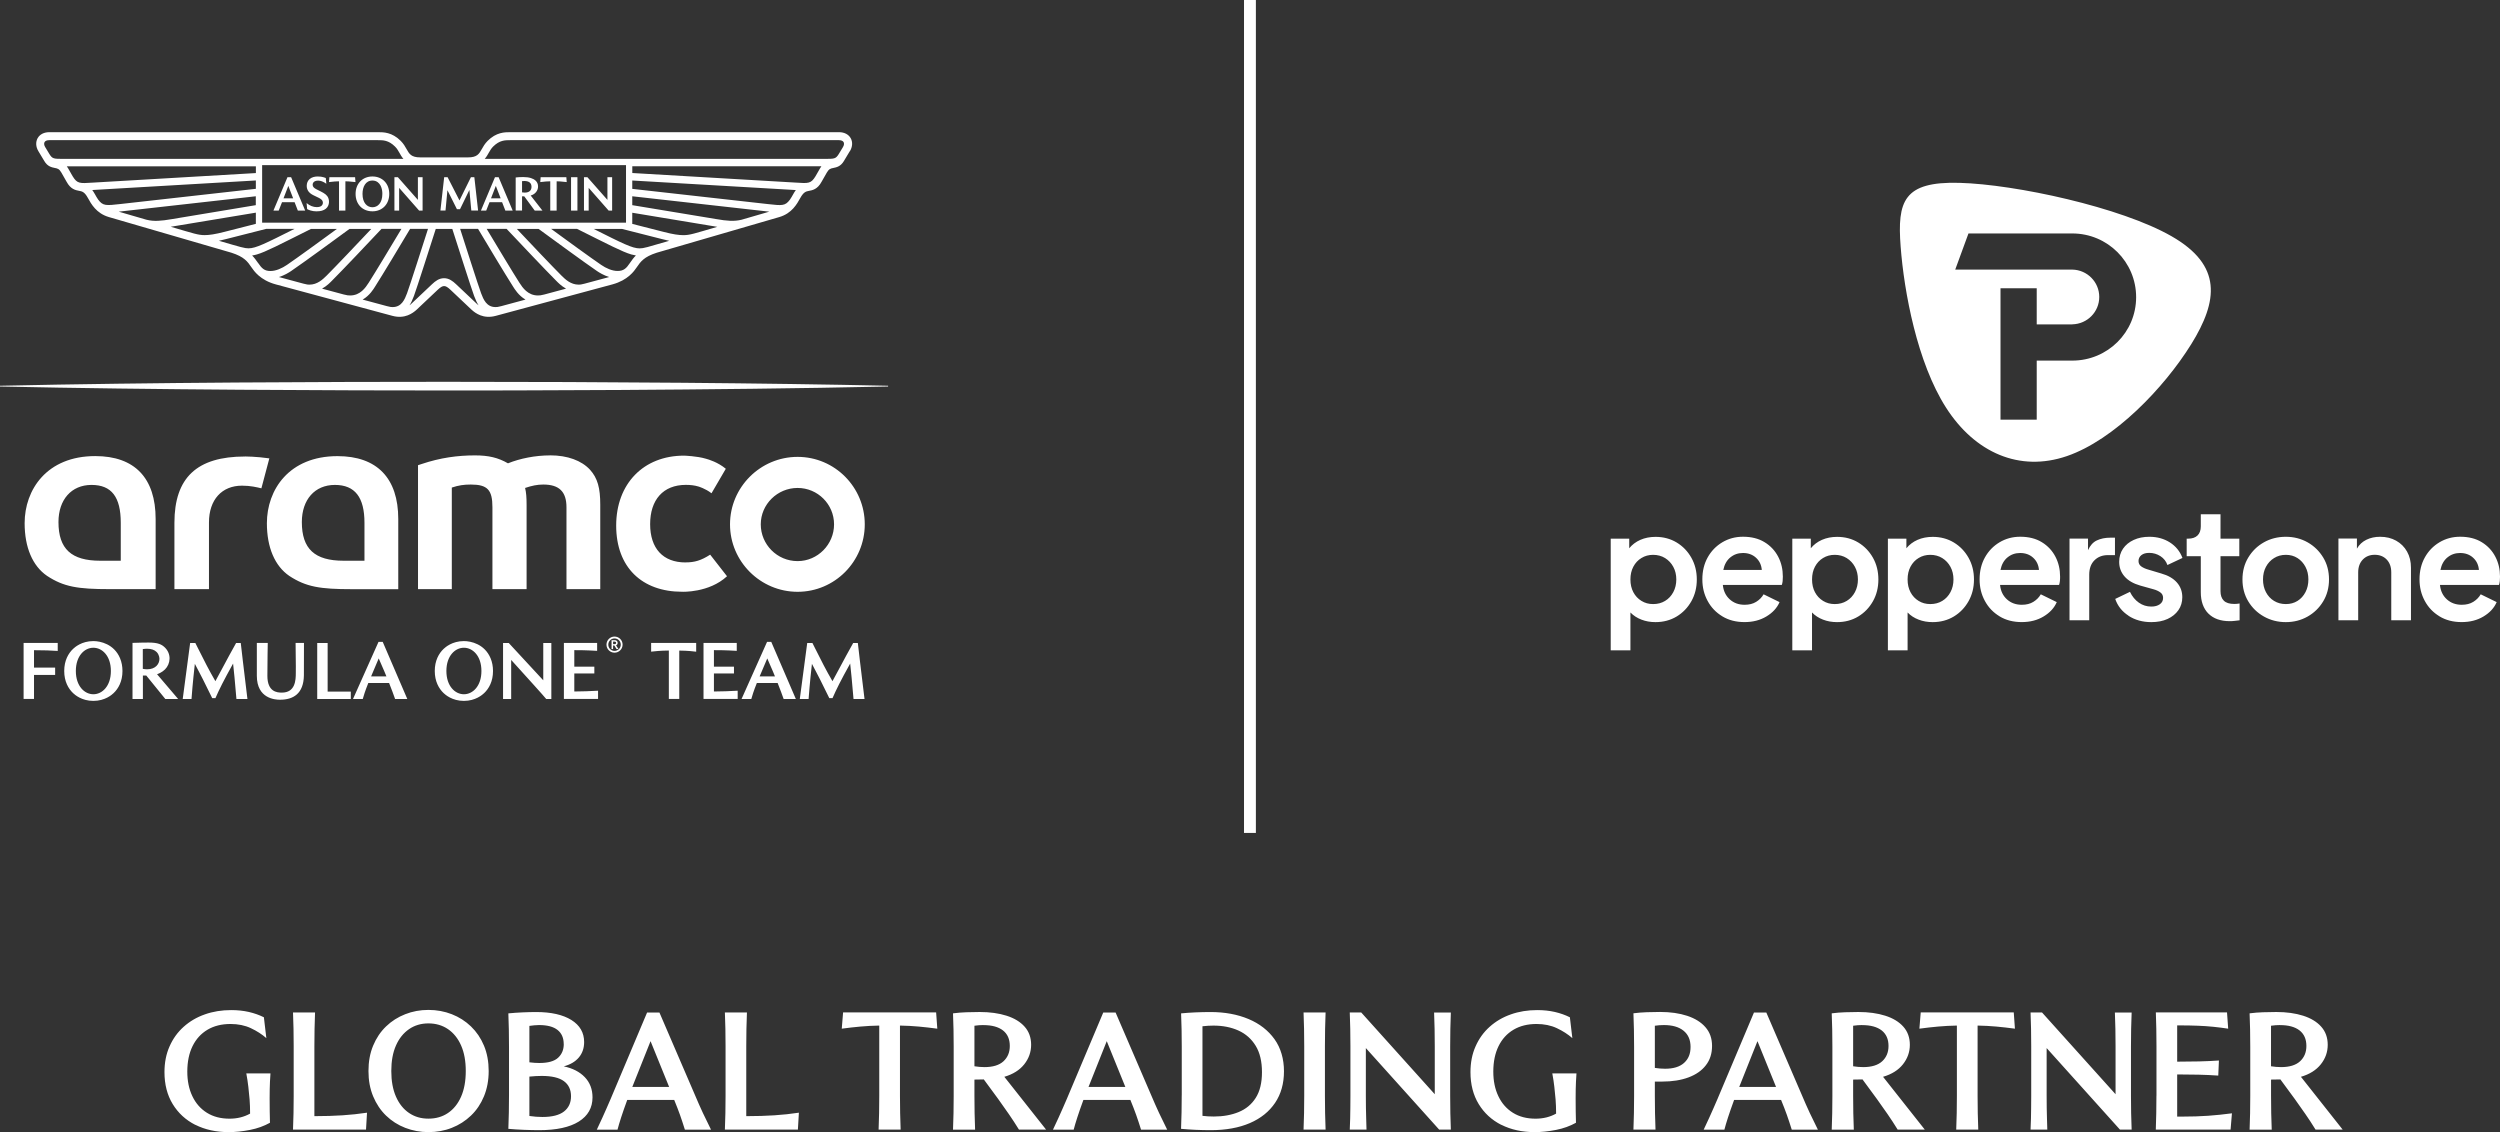 <svg width="212" height="96" viewBox="0 0 212 96" fill="none" xmlns="http://www.w3.org/2000/svg">
<rect x="0" y="0" width="212" height="96" fill="#333333" stroke="none"/>
<g clip-path="url(#clip0_13575_2666)">
<path d="M105.492 0H106.499V70.634H105.492V0ZM16.565 95.383C17.381 95.795 18.325 96.004 19.395 96.004C19.971 96.004 20.572 95.94 21.201 95.817C21.83 95.693 22.392 95.489 22.893 95.21C22.883 94.84 22.876 94.512 22.872 94.23C22.869 93.947 22.865 93.584 22.865 93.136C22.865 92.84 22.865 92.582 22.872 92.364C22.876 92.145 22.883 91.933 22.893 91.725C22.904 91.517 22.918 91.281 22.936 91.023H20.887C20.961 91.433 21.021 91.81 21.06 92.166C21.102 92.519 21.137 92.875 21.166 93.238C21.194 93.598 21.208 94 21.208 94.434C20.696 94.72 20.116 94.864 19.466 94.864C18.724 94.864 18.085 94.699 17.547 94.364C17.01 94.028 16.601 93.563 16.314 92.96C16.025 92.357 15.883 91.662 15.883 90.872C15.883 90.036 16.032 89.316 16.328 88.713C16.625 88.11 17.049 87.645 17.597 87.32C18.145 86.996 18.795 86.834 19.547 86.834C20.198 86.834 20.773 86.953 21.275 87.19C21.777 87.426 22.215 87.708 22.586 88.033L22.378 86.266C21.989 86.072 21.561 85.92 21.102 85.814C20.643 85.708 20.141 85.656 19.604 85.656C18.805 85.656 18.06 85.775 17.374 86.019C16.685 86.259 16.088 86.611 15.576 87.07C15.064 87.528 14.664 88.082 14.378 88.734C14.088 89.383 13.947 90.114 13.947 90.918C13.947 91.958 14.18 92.861 14.643 93.623C15.11 94.388 15.749 94.977 16.565 95.39V95.383ZM26.66 88.724C26.66 88.16 26.663 87.666 26.674 87.25C26.685 86.834 26.699 86.368 26.716 85.856H24.847C24.865 86.368 24.879 86.83 24.89 87.25C24.9 87.666 24.904 88.16 24.904 88.724V92.924C24.904 93.492 24.9 93.979 24.89 94.392C24.879 94.804 24.865 95.27 24.847 95.788H31.038L31.123 94.356C30.444 94.459 29.748 94.533 29.038 94.579C28.328 94.624 27.554 94.649 26.716 94.649H26.66V88.72V88.724ZM32.737 94.603C33.204 95.055 33.744 95.4 34.363 95.64C34.981 95.88 35.638 96.004 36.334 96.004C37.03 96.004 37.702 95.884 38.313 95.64C38.928 95.4 39.468 95.055 39.938 94.603C40.408 94.155 40.776 93.609 41.041 92.967C41.306 92.325 41.44 91.612 41.44 90.822C41.44 90.032 41.309 89.309 41.041 88.671C40.776 88.036 40.408 87.493 39.938 87.041C39.468 86.59 38.928 86.245 38.313 86.005C37.698 85.765 37.041 85.641 36.334 85.641C35.628 85.641 34.981 85.761 34.363 86.005C33.744 86.248 33.204 86.59 32.737 87.041C32.271 87.49 31.907 88.033 31.642 88.671C31.377 89.306 31.246 90.022 31.246 90.822C31.246 91.623 31.377 92.325 31.642 92.967C31.907 93.605 32.271 94.152 32.737 94.603ZM39.101 92.995C38.836 93.598 38.465 94.06 37.991 94.381C37.518 94.702 36.963 94.861 36.331 94.861C35.698 94.861 35.161 94.702 34.688 94.381C34.214 94.06 33.843 93.598 33.578 92.995C33.313 92.392 33.182 91.669 33.182 90.822C33.182 89.976 33.313 89.257 33.578 88.657C33.843 88.057 34.214 87.599 34.688 87.271C35.161 86.946 35.709 86.784 36.331 86.784C36.953 86.784 37.514 86.946 37.991 87.271C38.465 87.595 38.836 88.057 39.101 88.657C39.366 89.257 39.497 89.976 39.497 90.822C39.497 91.669 39.366 92.388 39.101 92.995ZM43.164 92.872C43.164 93.383 43.161 93.87 43.15 94.332C43.139 94.797 43.125 95.259 43.108 95.725C43.517 95.764 43.952 95.788 44.419 95.809C44.885 95.827 45.316 95.838 45.715 95.838C47.185 95.838 48.305 95.594 49.083 95.108C49.86 94.621 50.245 93.937 50.245 93.055C50.245 92.371 50.026 91.799 49.591 91.344C49.153 90.889 48.56 90.586 47.807 90.427C48.365 90.279 48.793 90.025 49.09 89.669C49.386 89.313 49.535 88.879 49.535 88.368C49.535 87.571 49.174 86.946 48.454 86.495C47.733 86.047 46.736 85.821 45.464 85.821C45.1 85.821 44.722 85.832 44.32 85.849C43.92 85.867 43.517 85.895 43.108 85.934C43.125 86.389 43.139 86.851 43.15 87.32C43.161 87.789 43.164 88.279 43.164 88.787V92.879V92.872ZM47.807 88.54C47.807 89.013 47.648 89.398 47.326 89.697C47.005 89.994 46.475 90.142 45.729 90.142C45.609 90.142 45.478 90.138 45.337 90.128C45.196 90.117 45.047 90.103 44.892 90.085V86.996C45.03 86.978 45.171 86.96 45.309 86.946C45.447 86.932 45.584 86.925 45.712 86.925C46.408 86.925 46.931 87.063 47.281 87.341C47.63 87.62 47.803 88.019 47.803 88.537L47.807 88.54ZM48.422 92.967C48.422 93.513 48.224 93.944 47.828 94.254C47.432 94.564 46.821 94.72 45.994 94.72C45.641 94.72 45.274 94.692 44.892 94.635V91.295C45.284 91.256 45.63 91.239 45.938 91.239C46.793 91.239 47.418 91.387 47.821 91.683C48.224 91.979 48.422 92.406 48.422 92.963V92.967ZM51.824 93.094C51.687 93.418 51.556 93.715 51.439 93.979C51.323 94.244 51.203 94.515 51.075 94.794C50.952 95.072 50.796 95.407 50.609 95.795H52.365C52.439 95.51 52.542 95.161 52.672 94.758C52.803 94.356 52.973 93.863 53.188 93.277H57.174C57.368 93.75 57.531 94.169 57.661 94.536C57.792 94.903 57.93 95.323 58.078 95.795H60.294C60.043 95.295 59.813 94.822 59.605 94.378C59.396 93.933 59.167 93.411 58.916 92.819L55.919 85.86H54.874L51.821 93.097L51.824 93.094ZM56.743 92.173H53.619L55.167 88.29L56.743 92.173ZM63.283 88.724C63.283 88.16 63.286 87.666 63.297 87.25C63.308 86.834 63.322 86.368 63.34 85.856H61.47C61.488 86.368 61.502 86.83 61.513 87.25C61.523 87.666 61.527 88.16 61.527 88.724V92.924C61.527 93.492 61.523 93.979 61.513 94.392C61.502 94.804 61.488 95.27 61.47 95.788H67.661L67.746 94.356C67.067 94.459 66.371 94.533 65.661 94.579C64.951 94.624 64.177 94.649 63.34 94.649H63.283V88.72V88.724ZM74.561 92.924C74.561 93.492 74.558 93.979 74.547 94.392C74.537 94.804 74.522 95.27 74.505 95.788H76.374C76.356 95.27 76.342 94.801 76.332 94.392C76.321 93.979 76.317 93.489 76.317 92.924V86.968C76.865 86.978 77.392 87.006 77.9 87.052C78.406 87.098 78.936 87.158 79.483 87.232L79.384 85.853H71.494L71.381 87.232C71.929 87.158 72.459 87.098 72.971 87.052C73.484 87.006 74.014 86.978 74.561 86.968V92.924ZM82.688 95.792C82.67 95.273 82.656 94.804 82.646 94.395C82.635 93.983 82.632 93.492 82.632 92.928V91.549C82.79 91.549 82.932 91.549 83.055 91.542C83.179 91.535 83.303 91.535 83.427 91.535L84.653 93.203C84.978 93.658 85.278 94.081 85.55 94.476C85.826 94.871 86.108 95.309 86.409 95.792H88.709L85.168 91.313C85.903 91.097 86.465 90.745 86.854 90.255C87.243 89.764 87.44 89.211 87.44 88.6C87.44 87.99 87.257 87.475 86.889 87.063C86.522 86.65 86.009 86.34 85.356 86.132C84.702 85.924 83.942 85.818 83.077 85.818C82.706 85.818 82.331 85.825 81.953 85.839C81.575 85.853 81.197 85.881 80.815 85.931C80.833 86.385 80.847 86.848 80.858 87.317C80.868 87.786 80.872 88.276 80.872 88.784V92.931C80.872 93.499 80.868 93.986 80.858 94.399C80.847 94.811 80.833 95.277 80.815 95.795H82.684L82.688 95.792ZM83.398 86.929C84.115 86.929 84.663 87.08 85.052 87.38C85.437 87.683 85.631 88.121 85.631 88.696C85.631 89.235 85.451 89.669 85.094 89.997C84.737 90.325 84.2 90.491 83.483 90.491C83.204 90.491 82.921 90.466 82.632 90.42V86.982C82.9 86.943 83.158 86.925 83.398 86.925V86.929ZM90.507 93.094C90.37 93.418 90.239 93.715 90.122 93.979C90.006 94.244 89.885 94.515 89.758 94.794C89.635 95.072 89.479 95.407 89.292 95.795H91.048C91.122 95.51 91.225 95.161 91.355 94.758C91.486 94.356 91.656 93.863 91.871 93.277H95.857C96.051 93.75 96.214 94.169 96.344 94.536C96.475 94.903 96.613 95.323 96.761 95.795H98.977C98.726 95.295 98.496 94.822 98.288 94.378C98.079 93.933 97.85 93.411 97.599 92.819L94.602 85.86H93.557L90.504 93.097L90.507 93.094ZM95.429 92.173H92.306L93.853 88.29L95.429 92.173ZM100.21 92.872C100.21 93.383 100.206 93.87 100.196 94.332C100.185 94.797 100.171 95.259 100.153 95.725C100.563 95.764 100.973 95.788 101.386 95.809C101.8 95.827 102.224 95.838 102.662 95.838C103.955 95.838 105.061 95.637 105.987 95.238C106.913 94.84 107.626 94.265 108.128 93.521C108.63 92.776 108.881 91.88 108.881 90.844C108.881 89.807 108.612 88.868 108.079 88.124C107.545 87.38 106.81 86.805 105.877 86.414C104.945 86.022 103.867 85.821 102.651 85.821C102.213 85.821 101.793 85.832 101.383 85.849C100.973 85.867 100.567 85.895 100.157 85.934C100.175 86.389 100.189 86.851 100.199 87.32C100.21 87.789 100.213 88.279 100.213 88.787V92.879L100.21 92.872ZM107.015 90.921C107.015 91.821 106.838 92.547 106.485 93.101C106.132 93.655 105.648 94.053 105.036 94.303C104.422 94.554 103.722 94.681 102.931 94.681C102.605 94.681 102.284 94.663 101.969 94.624V87.027C102.295 86.989 102.605 86.971 102.902 86.971C103.701 86.971 104.411 87.112 105.029 87.394C105.648 87.676 106.132 88.11 106.485 88.689C106.838 89.267 107.015 90.011 107.015 90.921ZM110.598 92.924C110.598 93.492 110.594 93.979 110.584 94.392C110.573 94.804 110.559 95.27 110.541 95.788H112.41C112.393 95.27 112.379 94.801 112.368 94.392C112.357 93.979 112.354 93.489 112.354 92.924V88.724C112.354 88.16 112.357 87.666 112.368 87.25C112.379 86.834 112.393 86.368 112.41 85.856H110.541C110.559 86.368 110.573 86.83 110.584 87.25C110.594 87.666 110.598 88.16 110.598 88.724V92.924ZM115.435 85.856H114.46C114.477 86.368 114.492 86.83 114.502 87.25C114.513 87.666 114.516 88.16 114.516 88.724V92.924C114.516 93.295 114.516 93.633 114.509 93.94C114.506 94.247 114.499 94.543 114.495 94.833C114.492 95.122 114.477 95.439 114.46 95.792H115.88C115.87 95.439 115.863 95.118 115.852 94.833C115.841 94.547 115.834 94.247 115.831 93.94C115.827 93.633 115.824 93.295 115.824 92.924V88.876L122.042 95.792H123.032C123.014 95.273 123 94.804 122.989 94.395C122.979 93.983 122.975 93.492 122.975 92.928V88.727C122.975 88.163 122.979 87.669 122.989 87.253C123 86.837 123.014 86.371 123.032 85.86H121.611C121.629 86.371 121.643 86.834 121.654 87.253C121.664 87.669 121.668 88.163 121.668 88.727V92.79L115.435 85.86V85.856ZM127.314 95.383C128.13 95.795 129.074 96.004 130.144 96.004C130.72 96.004 131.321 95.94 131.95 95.817C132.579 95.693 133.141 95.489 133.642 95.21C133.632 94.84 133.625 94.512 133.621 94.23C133.618 93.947 133.614 93.584 133.614 93.136C133.614 92.84 133.614 92.582 133.621 92.364C133.625 92.145 133.632 91.933 133.642 91.725C133.653 91.517 133.667 91.281 133.685 91.023H131.635C131.71 91.433 131.77 91.81 131.808 92.166C131.851 92.519 131.886 92.875 131.914 93.238C131.943 93.598 131.957 94 131.957 94.434C131.445 94.72 130.865 94.864 130.215 94.864C129.473 94.864 128.833 94.699 128.296 94.364C127.759 94.028 127.349 93.563 127.063 92.96C126.773 92.357 126.632 91.662 126.632 90.872C126.632 90.036 126.781 89.316 127.077 88.713C127.374 88.11 127.798 87.645 128.346 87.32C128.893 86.996 129.544 86.834 130.296 86.834C130.946 86.834 131.522 86.953 132.024 87.19C132.526 87.426 132.964 87.708 133.335 88.033L133.126 86.266C132.738 86.072 132.31 85.92 131.851 85.814C131.392 85.708 130.89 85.656 130.353 85.656C129.554 85.656 128.809 85.775 128.123 86.019C127.434 86.259 126.837 86.611 126.325 87.07C125.812 87.528 125.413 88.082 125.127 88.734C124.837 89.383 124.696 90.114 124.696 90.918C124.696 91.958 124.929 92.861 125.392 93.623C125.858 94.388 126.498 94.977 127.314 95.39V95.383ZM140.387 95.792C140.37 95.273 140.356 94.804 140.345 94.395C140.334 93.983 140.331 93.492 140.331 92.928V91.718H140.946C141.811 91.718 142.557 91.598 143.189 91.362C143.822 91.126 144.313 90.784 144.659 90.332C145.009 89.884 145.182 89.338 145.182 88.696C145.182 88.054 144.995 87.535 144.624 87.109C144.253 86.682 143.737 86.361 143.076 86.142C142.415 85.924 141.649 85.814 140.776 85.814C140.405 85.814 140.031 85.821 139.652 85.835C139.274 85.849 138.896 85.878 138.515 85.927C138.532 86.382 138.547 86.844 138.557 87.313C138.568 87.782 138.571 88.272 138.571 88.78V92.928C138.571 93.496 138.568 93.983 138.557 94.395C138.547 94.808 138.532 95.273 138.515 95.792H140.384H140.387ZM141.197 90.629C140.907 90.629 140.621 90.604 140.331 90.558V86.982C140.599 86.943 140.857 86.925 141.098 86.925C141.815 86.925 142.37 87.084 142.765 87.405C143.161 87.726 143.359 88.181 143.359 88.777C143.359 89.373 143.175 89.803 142.808 90.135C142.44 90.466 141.903 90.629 141.197 90.629ZM145.687 93.094C145.55 93.418 145.419 93.715 145.302 93.979C145.186 94.244 145.066 94.515 144.938 94.794C144.815 95.072 144.659 95.407 144.472 95.795H146.228C146.302 95.51 146.405 95.161 146.535 94.758C146.666 94.356 146.836 93.863 147.051 93.277H151.037C151.231 93.75 151.394 94.169 151.524 94.536C151.655 94.903 151.793 95.323 151.941 95.795H154.157C153.906 95.295 153.676 94.822 153.468 94.378C153.259 93.933 153.03 93.411 152.779 92.819L149.783 85.86H148.737L145.684 93.097L145.687 93.094ZM150.609 92.173H147.486L149.033 88.29L150.609 92.173ZM157.203 95.792C157.185 95.273 157.171 94.804 157.16 94.395C157.15 93.983 157.146 93.492 157.146 92.928V91.549C157.305 91.549 157.446 91.549 157.57 91.542C157.694 91.535 157.817 91.535 157.941 91.535L159.167 93.203C159.492 93.658 159.792 94.081 160.065 94.476C160.34 94.871 160.623 95.309 160.923 95.792H163.223L159.683 91.313C160.418 91.097 160.98 90.745 161.368 90.255C161.757 89.764 161.955 89.211 161.955 88.6C161.955 87.99 161.771 87.475 161.404 87.063C161.036 86.65 160.524 86.34 159.87 86.132C159.217 85.924 158.457 85.818 157.591 85.818C157.22 85.818 156.846 85.825 156.468 85.839C156.09 85.853 155.711 85.881 155.33 85.931C155.348 86.385 155.362 86.848 155.372 87.317C155.383 87.786 155.386 88.276 155.386 88.784V92.931C155.386 93.499 155.383 93.986 155.372 94.399C155.362 94.811 155.348 95.277 155.33 95.795H157.199L157.203 95.792ZM157.913 86.929C158.63 86.929 159.178 87.08 159.566 87.38C159.951 87.683 160.146 88.121 160.146 88.696C160.146 89.235 159.966 89.669 159.609 89.997C159.252 90.325 158.715 90.491 157.998 90.491C157.718 90.491 157.436 90.466 157.146 90.42V86.982C157.415 86.943 157.672 86.925 157.913 86.925V86.929ZM165.944 92.924C165.944 93.492 165.94 93.979 165.93 94.392C165.919 94.804 165.905 95.27 165.887 95.788H167.757C167.739 95.27 167.725 94.801 167.714 94.392C167.704 93.979 167.7 93.489 167.7 92.924V86.968C168.248 86.978 168.774 87.006 169.283 87.052C169.788 87.098 170.318 87.158 170.866 87.232L170.767 85.853H162.877L162.764 87.232C163.312 87.158 163.842 87.098 164.354 87.052C164.866 87.006 165.396 86.978 165.944 86.968V92.924ZM173.166 85.856H172.191C172.209 86.368 172.223 86.83 172.233 87.25C172.244 87.666 172.247 88.16 172.247 88.724V92.924C172.247 93.295 172.247 93.633 172.24 93.94C172.237 94.247 172.23 94.543 172.226 94.833C172.223 95.122 172.209 95.439 172.191 95.792H173.611C173.601 95.439 173.594 95.118 173.583 94.833C173.572 94.547 173.565 94.247 173.562 93.94C173.558 93.633 173.555 93.295 173.555 92.924V88.876L179.773 95.792H180.763C180.745 95.273 180.731 94.804 180.72 94.395C180.71 93.983 180.706 93.492 180.706 92.928V88.727C180.706 88.163 180.71 87.669 180.72 87.253C180.731 86.837 180.745 86.371 180.763 85.86H179.342C179.36 86.371 179.374 86.834 179.385 87.253C179.395 87.669 179.399 88.163 179.399 88.727V92.79L173.166 85.86V85.856ZM182.865 92.924C182.865 93.492 182.862 93.979 182.851 94.392C182.844 94.804 182.83 95.27 182.812 95.788H189.154L189.268 94.409C188.571 94.501 187.9 94.572 187.254 94.617C186.607 94.663 185.861 94.688 185.017 94.688H184.625V91.112C185.275 91.112 185.883 91.119 186.444 91.133C187.006 91.147 187.561 91.172 188.109 91.21L188.165 89.93C187.617 89.969 187.056 89.994 186.48 90.008C185.904 90.022 185.285 90.029 184.625 90.029V86.953H184.808C185.395 86.953 185.918 86.964 186.384 86.982C186.851 86.999 187.289 87.031 187.702 87.073C188.116 87.116 188.533 87.168 188.95 87.232L188.851 85.853H182.816C182.833 86.364 182.847 86.826 182.855 87.246C182.865 87.662 182.869 88.156 182.869 88.72V92.921L182.865 92.924ZM192.642 95.792C192.624 95.273 192.61 94.804 192.599 94.395C192.589 93.986 192.585 93.492 192.585 92.928V91.549C192.744 91.549 192.886 91.549 193.009 91.542C193.133 91.535 193.257 91.535 193.377 91.535L194.603 93.203C194.928 93.658 195.228 94.081 195.5 94.476C195.776 94.871 196.062 95.309 196.359 95.792H198.659L195.119 91.313C195.854 91.097 196.415 90.745 196.804 90.255C197.196 89.764 197.391 89.211 197.391 88.6C197.391 87.99 197.207 87.475 196.839 87.063C196.472 86.65 195.96 86.34 195.306 86.132C194.649 85.924 193.893 85.818 193.027 85.818C192.656 85.818 192.281 85.825 191.903 85.839C191.525 85.853 191.147 85.881 190.766 85.931C190.783 86.385 190.797 86.848 190.808 87.317C190.819 87.786 190.822 88.276 190.822 88.784V92.931C190.822 93.499 190.819 93.986 190.808 94.399C190.797 94.811 190.783 95.277 190.766 95.795H192.635L192.642 95.792ZM193.352 86.929C194.066 86.929 194.617 87.08 195.002 87.38C195.387 87.683 195.582 88.121 195.582 88.696C195.582 89.235 195.401 89.669 195.045 89.997C194.688 90.325 194.151 90.491 193.433 90.491C193.154 90.491 192.871 90.466 192.582 90.42V86.982C192.85 86.943 193.105 86.925 193.349 86.925L193.352 86.929ZM37.815 32.377C28.006 32.377 12.838 32.427 0.001 32.712V32.776C12.838 33.058 28.674 33.114 38.454 33.114C42.072 33.114 60.414 33.108 75.31 32.776V32.712C65.053 32.487 51.733 32.377 37.811 32.377M67.636 38.743C70.791 38.743 73.332 41.315 73.332 44.464C73.332 47.614 70.788 50.185 67.636 50.185C64.484 50.185 61.905 47.614 61.905 44.464C61.905 41.315 64.481 38.743 67.636 38.743ZM67.636 47.582C69.343 47.582 70.728 46.168 70.728 44.464C70.728 42.761 69.343 41.378 67.636 41.378C65.929 41.378 64.513 42.761 64.513 44.464C64.513 46.168 65.898 47.582 67.636 47.582ZM46.652 38.617C45.394 38.617 44.108 38.874 43.076 39.29C42.238 38.807 41.433 38.617 40.274 38.617C38.825 38.617 37.345 38.81 35.737 39.354L35.447 39.449V49.959H38.313V41.346C38.892 41.152 39.345 41.089 39.924 41.089C41.341 41.089 41.758 41.54 41.758 43.018V49.959H44.655V42.824C44.655 42.182 44.623 41.763 44.528 41.378C45.108 41.184 45.56 41.089 46.072 41.089C47.425 41.089 48.037 41.699 48.037 43.018V49.959H50.902V42.792C50.902 41.378 50.676 40.546 50.033 39.833C49.323 39.061 48.132 38.613 46.652 38.613M58.135 47.695C56.227 47.695 55.132 46.513 55.132 44.447C55.132 42.38 56.237 41.117 58.163 41.117C58.562 41.117 58.902 41.16 59.223 41.255C59.223 41.255 59.817 41.424 60.336 41.83L61.548 39.752C60.887 39.202 60.11 38.966 59.845 38.895C59.099 38.673 58.008 38.638 58.008 38.638C54.563 38.638 52.252 41.026 52.252 44.57C52.252 48.115 54.443 50.181 57.845 50.181C57.845 50.181 60.121 50.284 61.651 48.866L60.223 47.035C59.449 47.529 58.912 47.691 58.135 47.691M20.78 38.712C16.689 38.712 14.791 40.511 14.791 44.337V49.959H17.721V44.302C17.721 42.373 18.816 41.184 20.523 41.184C21.233 41.184 21.777 41.315 22.166 41.41L22.84 38.87C21.706 38.708 20.78 38.708 20.78 38.708M33.773 44.016C33.773 40.546 31.971 38.68 28.621 38.68C24.501 38.68 22.632 41.54 22.632 44.369C22.632 46.425 23.307 47.998 24.533 48.838C25.95 49.769 27.14 49.963 29.843 49.963H33.773V44.02M30.907 47.55H29.137C26.688 47.55 25.596 46.552 25.596 44.27C25.596 42.376 26.688 41.121 28.398 41.121C30.108 41.121 30.907 42.179 30.907 44.334V47.55ZM13.198 44.013C13.198 40.542 11.428 38.676 8.078 38.676C3.958 38.676 2.089 41.537 2.089 44.365C2.089 46.422 2.764 47.995 3.99 48.834C5.403 49.765 6.598 49.959 9.301 49.959H13.198V44.013ZM10.237 47.55H8.499C6.054 47.55 4.958 46.552 4.958 44.27C4.958 42.376 6.054 41.121 7.76 41.121C9.467 41.121 10.241 42.151 10.241 44.334V47.55H10.237ZM24.448 15.758L24.858 16.817H24.042L24.452 15.758H24.448ZM23.635 17.857L23.915 17.148H24.982L25.257 17.857H25.879L24.688 15.028H24.377L23.187 17.857H23.635ZM26.865 17.92C27.186 17.92 27.441 17.85 27.625 17.705C27.974 17.43 27.964 16.898 27.745 16.622C27.568 16.4 27.331 16.302 26.833 16.051C26.618 15.942 26.512 15.829 26.512 15.667C26.512 15.335 26.925 15.236 27.31 15.381C27.423 15.423 27.543 15.49 27.674 15.582L27.628 15.095C27.519 15.05 27.409 15.018 27.292 14.997C27.232 14.986 26.628 14.866 26.261 15.18C26.095 15.325 26.01 15.519 26.01 15.762C26.01 16.111 26.201 16.376 26.582 16.559C27.013 16.764 27.19 16.838 27.296 16.961C27.416 17.106 27.416 17.331 27.25 17.462C27.162 17.529 27.035 17.564 26.861 17.564C26.561 17.564 26.271 17.448 25.999 17.219L26.045 17.73C26.155 17.794 26.441 17.924 26.861 17.924L26.865 17.92ZM29.289 17.857V15.374C29.419 15.374 29.674 15.384 30.144 15.441L30.112 15.028H27.932L27.9 15.441C28.271 15.395 28.518 15.377 28.748 15.374V17.857H29.289ZM30.741 16.443C30.741 15.854 30.995 15.31 31.582 15.31C31.755 15.31 31.903 15.356 32.027 15.448C32.437 15.751 32.423 16.379 32.423 16.443C32.423 17.222 32.024 17.575 31.582 17.575C31.14 17.575 30.741 17.219 30.741 16.443ZM33.009 16.443C33.009 15.564 32.419 14.965 31.582 14.965C30.744 14.965 30.154 15.568 30.154 16.443C30.154 17.317 30.737 17.92 31.582 17.92C32.426 17.92 33.009 17.307 33.009 16.443ZM33.847 17.857V15.931L35.539 17.857H35.836V15.028H35.437V16.951L33.741 15.028H33.447V17.857H33.847ZM37.779 17.857L37.942 16.129L38.748 17.741H39.009L39.804 16.108L39.967 17.853H40.542L40.224 15.025H39.935L38.963 16.996L37.956 15.025H37.666L37.348 17.853H37.779V17.857ZM42.044 15.758L42.454 16.817H41.638L42.048 15.758H42.044ZM41.231 17.857L41.511 17.148H42.578L42.853 17.857H43.475L42.284 15.028H41.973L40.783 17.857H41.231ZM44.27 15.36C44.341 15.353 44.408 15.349 44.471 15.349C44.825 15.349 45.072 15.494 45.072 15.839C45.072 16.069 44.959 16.333 44.496 16.333C44.422 16.333 44.348 16.326 44.27 16.312V15.356V15.36ZM44.27 17.857V16.647H44.454L45.344 17.857H45.998L45.002 16.58C45.196 16.524 45.351 16.425 45.461 16.284C45.57 16.146 45.627 15.988 45.627 15.811C45.627 15.384 45.305 15.191 45.03 15.102C44.843 15.042 44.62 15.014 44.365 15.014C44.076 15.014 43.889 15.032 43.73 15.05V17.853H44.27V17.857ZM47.203 17.857V15.374C47.334 15.374 47.588 15.384 48.058 15.441L48.026 15.028H45.846L45.814 15.441C46.185 15.395 46.432 15.377 46.662 15.374V17.857H47.203ZM48.425 17.857H48.966V15.028H48.425V17.857ZM49.92 17.857V15.931L51.612 17.857H51.909V15.028H51.51V16.951L49.814 15.028H49.521V17.857H49.92ZM72.063 12.82L71.562 13.656C71.29 14.118 70.933 14.189 70.675 14.242C70.438 14.288 70.297 14.319 70.113 14.637L69.671 15.413C69.318 16.069 68.883 16.132 68.587 16.189C68.364 16.231 68.152 16.27 67.869 16.781C67.583 17.303 67.148 18.093 66.096 18.404C65.993 18.435 55.708 21.426 55.693 21.43C54.602 21.782 54.326 22.184 53.987 22.678C53.785 22.974 53.252 23.761 51.93 24.117L42.041 26.784C40.984 27.069 40.316 26.554 40.005 26.279L38.21 24.583C37.963 24.35 37.808 24.258 37.659 24.258C37.511 24.258 37.355 24.35 37.108 24.583L35.313 26.279C35.006 26.551 34.334 27.069 33.278 26.784L23.388 24.117C22.067 23.761 21.533 22.974 21.332 22.678C20.992 22.177 20.71 21.779 19.625 21.43C19.611 21.426 9.329 18.432 9.223 18.404C8.17 18.09 7.735 17.303 7.449 16.781C7.156 16.245 6.937 16.227 6.704 16.182C6.403 16.125 5.99 16.048 5.647 15.413L5.206 14.637C5.022 14.316 4.881 14.288 4.644 14.242C4.382 14.189 4.025 14.118 3.757 13.656L3.255 12.82C3.033 12.454 3.011 12.041 3.192 11.716C3.375 11.392 3.736 11.209 4.181 11.209H32.059C32.529 11.209 33.239 11.209 33.981 11.946C34.221 12.189 34.359 12.429 34.476 12.641C34.705 13.05 34.871 13.346 35.635 13.346H39.698C40.461 13.346 40.627 13.05 40.857 12.641C40.977 12.429 41.111 12.189 41.352 11.946C42.09 11.209 42.8 11.209 43.274 11.209H71.152C71.597 11.209 71.957 11.396 72.138 11.716C72.321 12.037 72.296 12.45 72.074 12.82H72.063ZM22.229 14.005V18.88H53.086V14.005H22.229ZM44.563 25.405C43.963 25.059 43.631 24.491 43.514 24.311C42.86 23.288 41.366 20.798 40.539 19.409H39.02C39.355 20.46 40.581 24.294 40.8 24.876C40.995 25.387 41.256 26.04 42.019 26.04C42.277 26.04 42.221 26.04 44.563 25.405ZM48.001 24.477C47.588 24.248 47.302 23.945 47.167 23.81C46.281 22.925 44.026 20.537 42.959 19.409H41.27C42.221 20.996 43.486 23.102 44.044 23.973C44.316 24.399 44.765 25.055 45.616 25.055C45.938 25.055 45.945 25.031 48.001 24.477ZM51.658 23.493C51.206 23.352 50.824 23.119 50.627 22.985C49.563 22.259 46.849 20.273 45.673 19.412H43.825C44.977 20.633 46.832 22.59 47.613 23.37C47.945 23.701 48.408 24.138 49.072 24.138C49.323 24.138 49.273 24.138 51.658 23.493ZM53.927 21.663C53.807 21.645 53.679 21.617 53.538 21.578C52.764 21.352 51.63 20.753 48.934 19.409H46.736C48.065 20.382 50.097 21.86 50.98 22.463C51.386 22.742 51.899 22.978 52.372 22.978C52.888 22.978 53.114 22.756 53.418 22.301C53.577 22.068 53.722 21.864 53.923 21.663H53.927ZM56.753 20.421C56.556 20.379 56.343 20.329 56.114 20.269L52.743 19.412H50.34C52.821 20.657 53.623 21.063 54.241 21.063C54.58 21.063 54.867 20.971 56.753 20.421ZM53.616 18.037V18.986L56.269 19.663C57.075 19.874 57.57 19.941 57.948 19.941C58.509 19.941 58.834 19.814 60.827 19.236L53.616 18.04V18.037ZM65.24 17.949L53.616 16.644V17.398L60.725 18.576C61.658 18.739 62.248 18.788 62.884 18.633L65.237 17.949H65.24ZM67.488 16.118C67.216 16.101 66.951 16.083 66.848 16.079L53.616 15.307V16.016L65.088 17.303C66.336 17.444 66.583 17.473 66.989 16.926C67.088 16.781 67.18 16.622 67.269 16.46C67.339 16.33 67.413 16.217 67.484 16.122L67.488 16.118ZM69.654 14.101H53.619V14.672L67.456 15.483C68.579 15.561 68.77 15.572 69.155 14.947C69.279 14.729 69.523 14.302 69.526 14.298C69.569 14.224 69.611 14.157 69.657 14.097L69.654 14.101ZM71.537 12.052C71.477 11.946 71.332 11.886 71.141 11.886H43.263C42.832 11.886 42.366 11.886 41.822 12.425C41.493 12.757 41.412 13.124 41.104 13.473H69.908C70.767 13.473 70.865 13.473 71.12 13.074L71.484 12.471C71.579 12.316 71.597 12.157 71.537 12.052ZM34.854 25.785L36.638 24.1C36.917 23.835 37.235 23.592 37.656 23.592C38.076 23.592 38.394 23.835 38.673 24.1L40.458 25.785C40.5 25.824 40.542 25.856 40.585 25.891C40.465 25.715 40.352 25.486 40.207 25.101C39.981 24.502 38.716 20.534 38.355 19.412H36.953C36.592 20.534 35.327 24.505 35.101 25.101C34.956 25.486 34.843 25.715 34.723 25.891C34.765 25.86 34.808 25.824 34.85 25.789L34.854 25.785ZM33.296 26.04C34.059 26.04 34.32 25.387 34.515 24.876C34.734 24.294 35.96 20.46 36.295 19.409H34.776C33.949 20.798 32.455 23.288 31.801 24.311C31.684 24.495 31.356 25.059 30.752 25.405C33.098 26.036 33.038 26.04 33.296 26.04ZM29.695 25.055C30.547 25.055 30.995 24.399 31.267 23.973C31.826 23.098 33.091 20.996 34.041 19.409H32.352C31.289 20.541 29.031 22.925 28.144 23.81C28.01 23.945 27.724 24.248 27.31 24.477C29.366 25.031 29.374 25.055 29.695 25.055ZM26.239 24.138C26.904 24.138 27.367 23.698 27.699 23.37C28.48 22.59 30.335 20.633 31.486 19.412H29.639C28.462 20.276 25.752 22.259 24.685 22.985C24.487 23.119 24.105 23.355 23.653 23.493C26.038 24.138 25.985 24.138 26.239 24.138ZM21.89 22.304C22.197 22.756 22.42 22.982 22.936 22.982C23.409 22.982 23.925 22.742 24.328 22.467C25.211 21.864 27.243 20.386 28.572 19.412H26.374C23.678 20.756 22.547 21.356 21.77 21.581C21.632 21.62 21.501 21.648 21.381 21.666C21.583 21.871 21.724 22.075 21.886 22.304H21.89ZM21.074 21.059C21.692 21.059 22.491 20.654 24.975 19.409H22.572L19.201 20.266C18.971 20.326 18.759 20.375 18.562 20.418C20.448 20.968 20.738 21.059 21.074 21.059ZM14.484 19.232C16.477 19.814 16.798 19.938 17.364 19.938C17.738 19.938 18.233 19.867 19.042 19.659L21.696 18.982V18.033L14.484 19.229V19.232ZM12.424 18.633C13.06 18.792 13.65 18.739 14.583 18.58L21.692 17.398V16.644L10.067 17.949L12.421 18.633H12.424ZM8.043 16.457C8.131 16.619 8.223 16.778 8.322 16.922C8.728 17.469 8.976 17.441 10.223 17.3L21.696 16.012V15.303L8.463 16.076C8.364 16.083 8.096 16.101 7.824 16.115C7.894 16.21 7.969 16.323 8.039 16.453L8.043 16.457ZM5.792 14.302C5.792 14.302 6.036 14.732 6.163 14.951C6.548 15.572 6.739 15.564 7.863 15.487L21.699 14.676V14.104H5.665C5.711 14.164 5.753 14.231 5.796 14.305L5.792 14.302ZM3.831 12.471L4.195 13.074C4.449 13.473 4.548 13.473 5.407 13.473H34.211C33.903 13.124 33.826 12.753 33.493 12.425C32.949 11.886 32.483 11.886 32.052 11.886H4.174C3.98 11.886 3.835 11.946 3.778 12.052C3.718 12.157 3.736 12.316 3.831 12.471ZM34.536 59.274H33.504C33.377 58.921 33.211 58.449 32.995 57.919H31.232C30.939 58.653 30.847 58.985 30.762 59.274H29.935L32.098 54.431H32.455L34.539 59.274H34.536ZM32.115 55.835C31.607 57.034 31.603 57.041 31.469 57.359H32.769C32.645 57.045 32.638 57.038 32.115 55.835ZM67.484 59.274H66.452C66.325 58.921 66.159 58.449 65.944 57.919H64.18C63.887 58.653 63.795 58.985 63.711 59.274H62.884L65.046 54.431H65.403L67.488 59.274H67.484ZM65.064 55.835C64.555 57.034 64.551 57.041 64.417 57.359H65.717C65.594 57.045 65.587 57.038 65.064 55.835ZM20.982 59.274C20.703 57.024 20.434 54.678 20.417 54.527H20.021C19.583 55.306 19.251 55.927 18.929 56.53C18.724 56.918 18.509 57.32 18.272 57.75L18.265 57.764L18.258 57.75C17.735 56.858 17.304 56.001 16.76 54.915C16.696 54.788 16.632 54.661 16.565 54.527H16.124C16.102 54.692 15.728 57.57 15.495 59.274H16.24C16.339 57.923 16.488 56.593 16.523 56.294C16.721 56.678 16.813 56.847 16.894 57.002C17.085 57.359 17.169 57.521 17.996 59.203H18.268C18.597 58.449 18.954 57.733 19.766 56.269C19.834 56.865 19.922 57.768 20.049 59.274H20.985H20.982ZM73.311 59.274C73.031 57.024 72.763 54.678 72.745 54.527H72.35C71.911 55.306 71.579 55.927 71.258 56.53C71.053 56.918 70.837 57.32 70.6 57.75L70.593 57.764L70.586 57.75C70.063 56.858 69.632 56.001 69.088 54.915C69.025 54.788 68.961 54.661 68.894 54.527H68.452C68.431 54.692 68.056 57.57 67.823 59.274H68.569C68.668 57.923 68.816 56.593 68.852 56.294C69.049 56.678 69.141 56.847 69.222 57.002C69.413 57.359 69.498 57.521 70.325 59.203H70.597C70.926 58.449 71.282 57.733 72.095 56.269C72.162 56.865 72.251 57.768 72.378 59.274H73.314H73.311ZM7.916 59.436C8.909 59.436 9.492 58.911 9.633 58.777C10.036 58.396 10.385 57.785 10.385 56.9C10.385 56.509 10.315 56.145 10.181 55.821C9.675 54.615 8.516 54.364 7.916 54.364C6.923 54.364 6.34 54.89 6.198 55.024C5.796 55.405 5.446 56.015 5.446 56.9C5.446 57.785 5.796 58.396 6.198 58.777C6.34 58.911 6.923 59.436 7.916 59.436ZM7.916 58.872C7.177 58.872 6.432 58.195 6.432 56.9C6.432 55.606 7.177 54.929 7.916 54.929H7.919C8.658 54.929 9.403 55.606 9.403 56.9C9.403 58.195 8.658 58.872 7.919 58.872H7.916ZM39.338 59.436C40.33 59.436 40.913 58.911 41.055 58.777C41.458 58.396 41.807 57.785 41.807 56.9C41.807 56.509 41.737 56.145 41.602 55.821C41.097 54.615 39.938 54.364 39.338 54.364C38.345 54.364 37.762 54.89 37.62 55.024C37.218 55.405 36.868 56.015 36.868 56.9C36.868 57.785 37.218 58.396 37.62 58.777C37.762 58.911 38.345 59.436 39.338 59.436ZM39.338 58.872C38.599 58.872 37.854 58.195 37.854 56.9C37.854 55.606 38.599 54.929 39.338 54.929H39.341C40.08 54.929 40.825 55.606 40.825 56.9C40.825 58.195 40.08 58.872 39.341 58.872H39.338ZM11.233 59.274H12.117V57.288H12.406L14.018 59.274H15.106L13.318 57.175C13.431 57.133 13.739 57.02 13.993 56.766C14.23 56.53 14.367 56.205 14.378 55.87C14.389 55.514 14.251 55.179 13.996 54.922C13.721 54.647 13.403 54.488 12.59 54.488C12.58 54.488 11.498 54.498 11.237 54.516V59.27L11.233 59.274ZM12.474 55.013C12.827 55.013 13.095 55.105 13.279 55.288C13.509 55.518 13.52 55.818 13.52 55.874C13.52 56.297 13.194 56.756 12.481 56.756C12.368 56.756 12.244 56.745 12.117 56.72H12.11V55.041H12.117C12.24 55.024 12.361 55.013 12.47 55.013M29.748 59.274V58.646H27.784V54.527H26.9V59.274H29.748ZM46.754 59.274V54.527H46.069V57.69L43.143 54.527H42.659V59.274H43.348V55.962C44.705 57.461 46.118 59.02 46.319 59.274H46.754ZM57.601 59.274V55.169C58.386 55.179 58.813 55.239 59.036 55.264V54.523H55.216V55.26C55.513 55.228 55.972 55.172 56.718 55.165V59.27H57.601V59.274ZM48.701 58.643V57.112H50.4V56.533H48.701V55.133C49.1 55.133 49.669 55.133 50.637 55.193V54.523H47.818V59.27H50.715V58.572C50.075 58.607 49.337 58.639 48.701 58.639M60.541 58.643V57.112H62.241V56.533H60.541V55.133C60.94 55.133 61.509 55.133 62.477 55.193V54.523H59.658V59.27H62.555V58.572C61.916 58.607 61.177 58.639 60.541 58.639M25.066 54.527C25.098 56.354 25.084 57.073 25.084 57.073C25.084 57.666 25.049 58.734 23.897 58.734C23.491 58.734 22.674 58.667 22.674 57.313C22.674 56.086 22.706 54.58 22.706 54.523H21.78C21.78 54.583 21.78 55.969 21.78 57.309C21.78 59.256 23.349 59.337 23.741 59.337C24.869 59.337 25.748 58.826 25.77 57.271L25.777 54.523H25.066V54.527ZM4.895 55.2V54.523H2.001V59.27H2.884V57.232H4.676V56.611H2.884V55.137C3.775 55.137 4.29 55.161 4.895 55.2ZM52.111 54.139C51.821 54.139 51.584 54.375 51.584 54.668C51.584 54.96 51.821 55.197 52.111 55.197C52.4 55.197 52.641 54.96 52.641 54.668C52.641 54.375 52.404 54.139 52.111 54.139ZM52.111 53.98C52.489 53.98 52.796 54.287 52.796 54.664C52.796 55.042 52.489 55.348 52.111 55.348C51.733 55.348 51.429 55.042 51.429 54.664C51.429 54.287 51.736 53.98 52.111 53.98ZM52.443 55.041H52.284L52.096 54.738H51.99V55.041H51.86V54.287H52.146C52.273 54.287 52.379 54.386 52.379 54.513C52.379 54.618 52.323 54.696 52.238 54.724L52.446 55.041H52.443ZM52.245 54.516C52.245 54.456 52.195 54.41 52.132 54.41H51.99V54.625H52.132C52.195 54.625 52.245 54.576 52.245 54.516ZM141.2 50.957C140.907 51.137 140.568 51.225 140.186 51.225C139.804 51.225 139.49 51.137 139.197 50.957C138.903 50.778 138.674 50.534 138.508 50.22C138.342 49.906 138.26 49.547 138.26 49.137C138.26 48.728 138.342 48.369 138.508 48.055C138.674 47.741 138.903 47.494 139.197 47.318C139.49 47.138 139.819 47.05 140.186 47.05C140.553 47.05 140.907 47.141 141.2 47.325C141.493 47.508 141.727 47.755 141.896 48.069C142.066 48.383 142.151 48.739 142.151 49.137C142.151 49.536 142.066 49.896 141.896 50.213C141.727 50.531 141.493 50.781 141.2 50.957ZM136.589 55.147H138.26V51.938C138.515 52.202 138.826 52.403 139.193 52.544C139.557 52.686 139.953 52.756 140.38 52.756C141.052 52.756 141.652 52.597 142.179 52.28C142.705 51.962 143.122 51.529 143.43 50.982C143.737 50.435 143.889 49.822 143.889 49.141C143.889 48.46 143.737 47.847 143.43 47.3C143.122 46.753 142.705 46.319 142.179 46.002C141.652 45.685 141.055 45.526 140.391 45.526C139.914 45.526 139.486 45.611 139.101 45.78C138.72 45.949 138.405 46.189 138.158 46.492V45.678H136.589V55.154V55.147ZM146.73 47.272C147.03 47.021 147.39 46.894 147.807 46.894C148.249 46.894 148.617 47.028 148.91 47.296C149.203 47.564 149.366 47.91 149.401 48.333H146.136C146.228 47.875 146.426 47.522 146.73 47.268M146.058 52.269C146.595 52.594 147.221 52.753 147.935 52.753C148.648 52.753 149.26 52.594 149.79 52.276C150.32 51.959 150.694 51.553 150.906 51.06L149.553 50.397C149.401 50.661 149.189 50.873 148.92 51.038C148.652 51.204 148.327 51.285 147.945 51.285C147.443 51.285 147.023 51.134 146.684 50.827C146.345 50.52 146.147 50.114 146.097 49.603H151.097C151.132 49.511 151.153 49.402 151.168 49.279C151.182 49.155 151.185 49.032 151.185 48.901C151.185 48.28 151.055 47.716 150.79 47.208C150.525 46.7 150.143 46.288 149.641 45.981C149.139 45.67 148.528 45.515 147.804 45.515C147.157 45.515 146.574 45.674 146.048 45.988C145.525 46.302 145.111 46.728 144.811 47.268C144.511 47.808 144.359 48.425 144.359 49.12C144.359 49.815 144.507 50.404 144.804 50.954C145.101 51.508 145.518 51.941 146.055 52.266M156.602 50.957C156.309 51.137 155.969 51.225 155.588 51.225C155.206 51.225 154.892 51.137 154.598 50.957C154.305 50.778 154.076 50.534 153.909 50.22C153.743 49.906 153.662 49.547 153.662 49.137C153.662 48.728 153.743 48.369 153.909 48.055C154.076 47.741 154.305 47.494 154.598 47.318C154.892 47.138 155.22 47.05 155.588 47.05C155.955 47.05 156.309 47.141 156.602 47.325C156.895 47.508 157.128 47.755 157.298 48.069C157.467 48.383 157.552 48.739 157.552 49.137C157.552 49.536 157.467 49.896 157.298 50.213C157.128 50.531 156.895 50.781 156.602 50.957ZM151.987 55.147H153.659V51.938C153.913 52.202 154.224 52.403 154.591 52.544C154.955 52.686 155.351 52.756 155.779 52.756C156.45 52.756 157.051 52.597 157.577 52.28C158.104 51.962 158.52 51.529 158.828 50.982C159.135 50.435 159.287 49.822 159.287 49.141C159.287 48.46 159.135 47.847 158.828 47.3C158.52 46.753 158.104 46.319 157.577 46.002C157.051 45.685 156.453 45.526 155.789 45.526C155.312 45.526 154.885 45.611 154.5 45.78C154.118 45.949 153.803 46.189 153.556 46.492V45.678H151.987V55.154V55.147ZM164.704 50.957C164.411 51.137 164.071 51.225 163.69 51.225C163.308 51.225 162.994 51.137 162.7 50.957C162.407 50.778 162.177 50.534 162.011 50.22C161.845 49.906 161.764 49.547 161.764 49.137C161.764 48.728 161.845 48.369 162.011 48.055C162.177 47.741 162.407 47.494 162.7 47.318C162.994 47.138 163.322 47.05 163.69 47.05C164.057 47.05 164.411 47.141 164.704 47.325C164.997 47.508 165.23 47.755 165.4 48.069C165.569 48.383 165.654 48.739 165.654 49.137C165.654 49.536 165.569 49.896 165.4 50.213C165.23 50.531 164.997 50.781 164.704 50.957ZM160.093 55.147H161.764V51.938C162.018 52.202 162.329 52.403 162.697 52.544C163.061 52.686 163.457 52.756 163.884 52.756C164.555 52.756 165.156 52.597 165.683 52.28C166.209 51.962 166.626 51.529 166.933 50.982C167.241 50.435 167.393 49.822 167.393 49.141C167.393 48.46 167.241 47.847 166.933 47.3C166.626 46.753 166.209 46.319 165.683 46.002C165.156 45.685 164.559 45.526 163.895 45.526C163.418 45.526 162.99 45.611 162.605 45.78C162.223 45.949 161.909 46.189 161.662 46.492V45.678H160.093V55.154V55.147ZM170.233 47.272C170.534 47.021 170.894 46.894 171.311 46.894C171.753 46.894 172.12 47.028 172.413 47.296C172.707 47.564 172.869 47.91 172.905 48.333H169.64C169.732 47.875 169.93 47.522 170.233 47.268M169.566 52.269C170.103 52.594 170.728 52.753 171.442 52.753C172.156 52.753 172.767 52.594 173.297 52.276C173.827 51.959 174.201 51.553 174.413 51.06L173.06 50.397C172.908 50.661 172.696 50.873 172.428 51.038C172.159 51.204 171.834 51.285 171.452 51.285C170.951 51.285 170.53 51.134 170.191 50.827C169.852 50.52 169.654 50.114 169.605 49.603H174.608C174.643 49.511 174.664 49.402 174.678 49.279C174.693 49.155 174.696 49.032 174.696 48.901C174.696 48.28 174.565 47.716 174.3 47.208C174.035 46.7 173.654 46.288 173.152 45.981C172.65 45.67 172.039 45.515 171.315 45.515C170.668 45.515 170.085 45.674 169.559 45.988C169.036 46.302 168.622 46.728 168.322 47.268C168.022 47.808 167.87 48.425 167.87 49.12C167.87 49.815 168.018 50.404 168.315 50.954C168.612 51.508 169.029 51.941 169.566 52.266M175.495 52.601H177.166V48.742C177.166 48.217 177.314 47.808 177.608 47.515C177.901 47.222 178.282 47.074 178.749 47.074H179.349V45.596H178.94C178.516 45.596 178.141 45.674 177.816 45.826C177.491 45.977 177.244 46.256 177.063 46.654V45.674H175.495V52.601ZM180.498 52.22C181.045 52.576 181.692 52.756 182.431 52.756C182.957 52.756 183.416 52.668 183.809 52.488C184.201 52.308 184.505 52.061 184.727 51.744C184.95 51.426 185.059 51.06 185.059 50.643C185.059 50.16 184.907 49.744 184.6 49.395C184.293 49.046 183.851 48.792 183.271 48.63L182.162 48.298C181.925 48.231 181.727 48.139 181.575 48.03C181.424 47.921 181.346 47.766 181.346 47.572C181.346 47.377 181.427 47.201 181.59 47.074C181.752 46.947 181.971 46.884 182.254 46.884C182.604 46.884 182.918 46.979 183.204 47.162C183.491 47.349 183.688 47.6 183.798 47.914L185.073 47.314C184.861 46.753 184.505 46.316 184.003 45.995C183.501 45.678 182.922 45.519 182.268 45.519C181.766 45.519 181.321 45.607 180.936 45.787C180.547 45.967 180.247 46.214 180.031 46.531C179.816 46.848 179.706 47.222 179.706 47.645C179.706 48.122 179.858 48.534 180.159 48.88C180.459 49.229 180.904 49.487 181.491 49.656L182.625 49.973C182.847 50.033 183.035 50.121 183.194 50.234C183.353 50.347 183.43 50.502 183.43 50.7C183.43 50.929 183.339 51.109 183.155 51.239C182.971 51.37 182.731 51.437 182.434 51.437C182.042 51.437 181.689 51.328 181.374 51.105C181.06 50.883 180.809 50.58 180.621 50.188L179.371 50.788C179.576 51.384 179.95 51.857 180.501 52.213M187.268 52.026C187.699 52.46 188.303 52.675 189.087 52.675C189.215 52.675 189.356 52.668 189.508 52.65C189.66 52.633 189.798 52.615 189.918 52.601V51.176C189.755 51.201 189.607 51.215 189.472 51.215C189.063 51.215 188.766 51.123 188.579 50.936C188.391 50.749 188.299 50.481 188.299 50.132V47.166H189.893V45.678H188.299V43.607H186.628V44.633C186.628 44.972 186.533 45.233 186.349 45.41C186.162 45.589 185.897 45.678 185.557 45.678H185.43V47.166H186.628V50.224C186.628 50.996 186.844 51.599 187.271 52.033M194.829 50.957C194.543 51.137 194.214 51.225 193.84 51.225C193.465 51.225 193.133 51.137 192.84 50.957C192.546 50.778 192.317 50.531 192.151 50.213C191.985 49.896 191.903 49.536 191.903 49.137C191.903 48.739 191.985 48.383 192.151 48.069C192.317 47.755 192.546 47.508 192.84 47.325C193.133 47.141 193.465 47.05 193.84 47.05C194.214 47.05 194.543 47.141 194.829 47.325C195.115 47.508 195.338 47.755 195.504 48.069C195.67 48.383 195.751 48.739 195.751 49.137C195.751 49.536 195.67 49.896 195.504 50.213C195.338 50.531 195.112 50.781 194.829 50.957ZM191.981 52.283C192.539 52.597 193.158 52.756 193.836 52.756C194.515 52.756 195.119 52.601 195.673 52.291C196.225 51.98 196.67 51.553 197.002 51.003C197.334 50.456 197.5 49.832 197.5 49.137C197.5 48.443 197.338 47.822 197.009 47.279C196.68 46.736 196.242 46.305 195.688 45.991C195.133 45.678 194.518 45.519 193.836 45.519C193.154 45.519 192.525 45.678 191.974 45.991C191.419 46.305 190.981 46.736 190.653 47.279C190.324 47.822 190.161 48.443 190.161 49.137C190.161 49.832 190.324 50.453 190.653 50.996C190.981 51.539 191.423 51.97 191.981 52.283ZM198.302 52.601H199.974V48.538C199.974 48.086 200.104 47.727 200.362 47.455C200.62 47.184 200.959 47.046 201.376 47.046C201.793 47.046 202.132 47.18 202.39 47.448C202.648 47.716 202.779 48.079 202.779 48.538V52.601H204.45V48.143C204.45 47.624 204.341 47.169 204.118 46.774C203.896 46.379 203.588 46.072 203.192 45.85C202.797 45.628 202.344 45.519 201.832 45.519C201.397 45.519 201.009 45.603 200.666 45.773C200.323 45.942 200.055 46.192 199.867 46.524V45.67H198.299V52.597L198.302 52.601ZM207.542 47.272C207.842 47.021 208.203 46.894 208.62 46.894C209.061 46.894 209.429 47.028 209.722 47.296C210.015 47.564 210.178 47.91 210.213 48.333H206.948C207.04 47.875 207.238 47.522 207.542 47.268M206.871 52.269C207.408 52.594 208.033 52.753 208.747 52.753C209.46 52.753 210.072 52.594 210.602 52.276C211.132 51.959 211.506 51.553 211.718 51.06L210.365 50.397C210.213 50.661 210.001 50.873 209.733 51.038C209.464 51.204 209.139 51.285 208.757 51.285C208.256 51.285 207.835 51.134 207.496 50.827C207.157 50.52 206.959 50.114 206.909 49.603H211.913C211.948 49.511 211.969 49.402 211.983 49.279C211.997 49.155 212.001 49.032 212.001 48.901C212.001 48.28 211.87 47.716 211.605 47.208C211.34 46.7 210.959 46.288 210.457 45.981C209.955 45.67 209.344 45.515 208.62 45.515C207.973 45.515 207.39 45.674 206.864 45.988C206.341 46.302 205.927 46.728 205.627 47.268C205.327 47.808 205.175 48.425 205.175 49.12C205.175 49.815 205.323 50.404 205.62 50.954C205.917 51.508 206.333 51.941 206.871 52.266M185.808 29.2C183.512 32.899 179.275 37.308 175.265 38.68C171.255 40.052 167.47 38.391 165.022 34.564C162.573 30.737 161.464 24.745 161.174 20.904C160.884 17.063 161.414 15.377 166.156 15.505C170.898 15.631 179.855 17.568 184.155 20.037C188.455 22.506 188.102 25.503 185.808 29.203V29.2ZM181.144 25.2C181.144 22.216 178.721 19.797 175.731 19.797H166.926L165.803 22.862H175.731C176.996 22.886 178.017 23.913 178.017 25.182C178.017 26.452 176.996 27.479 175.731 27.503V27.51H172.714V24.445H169.643V35.587H172.714V30.579H175.731C178.721 30.579 181.144 28.184 181.144 25.2Z" fill="white"/>
</g>
<defs>
<clipPath id="clip0_13575_2666">
<rect width="212" height="96" fill="white"/>
</clipPath>
</defs>
</svg>
